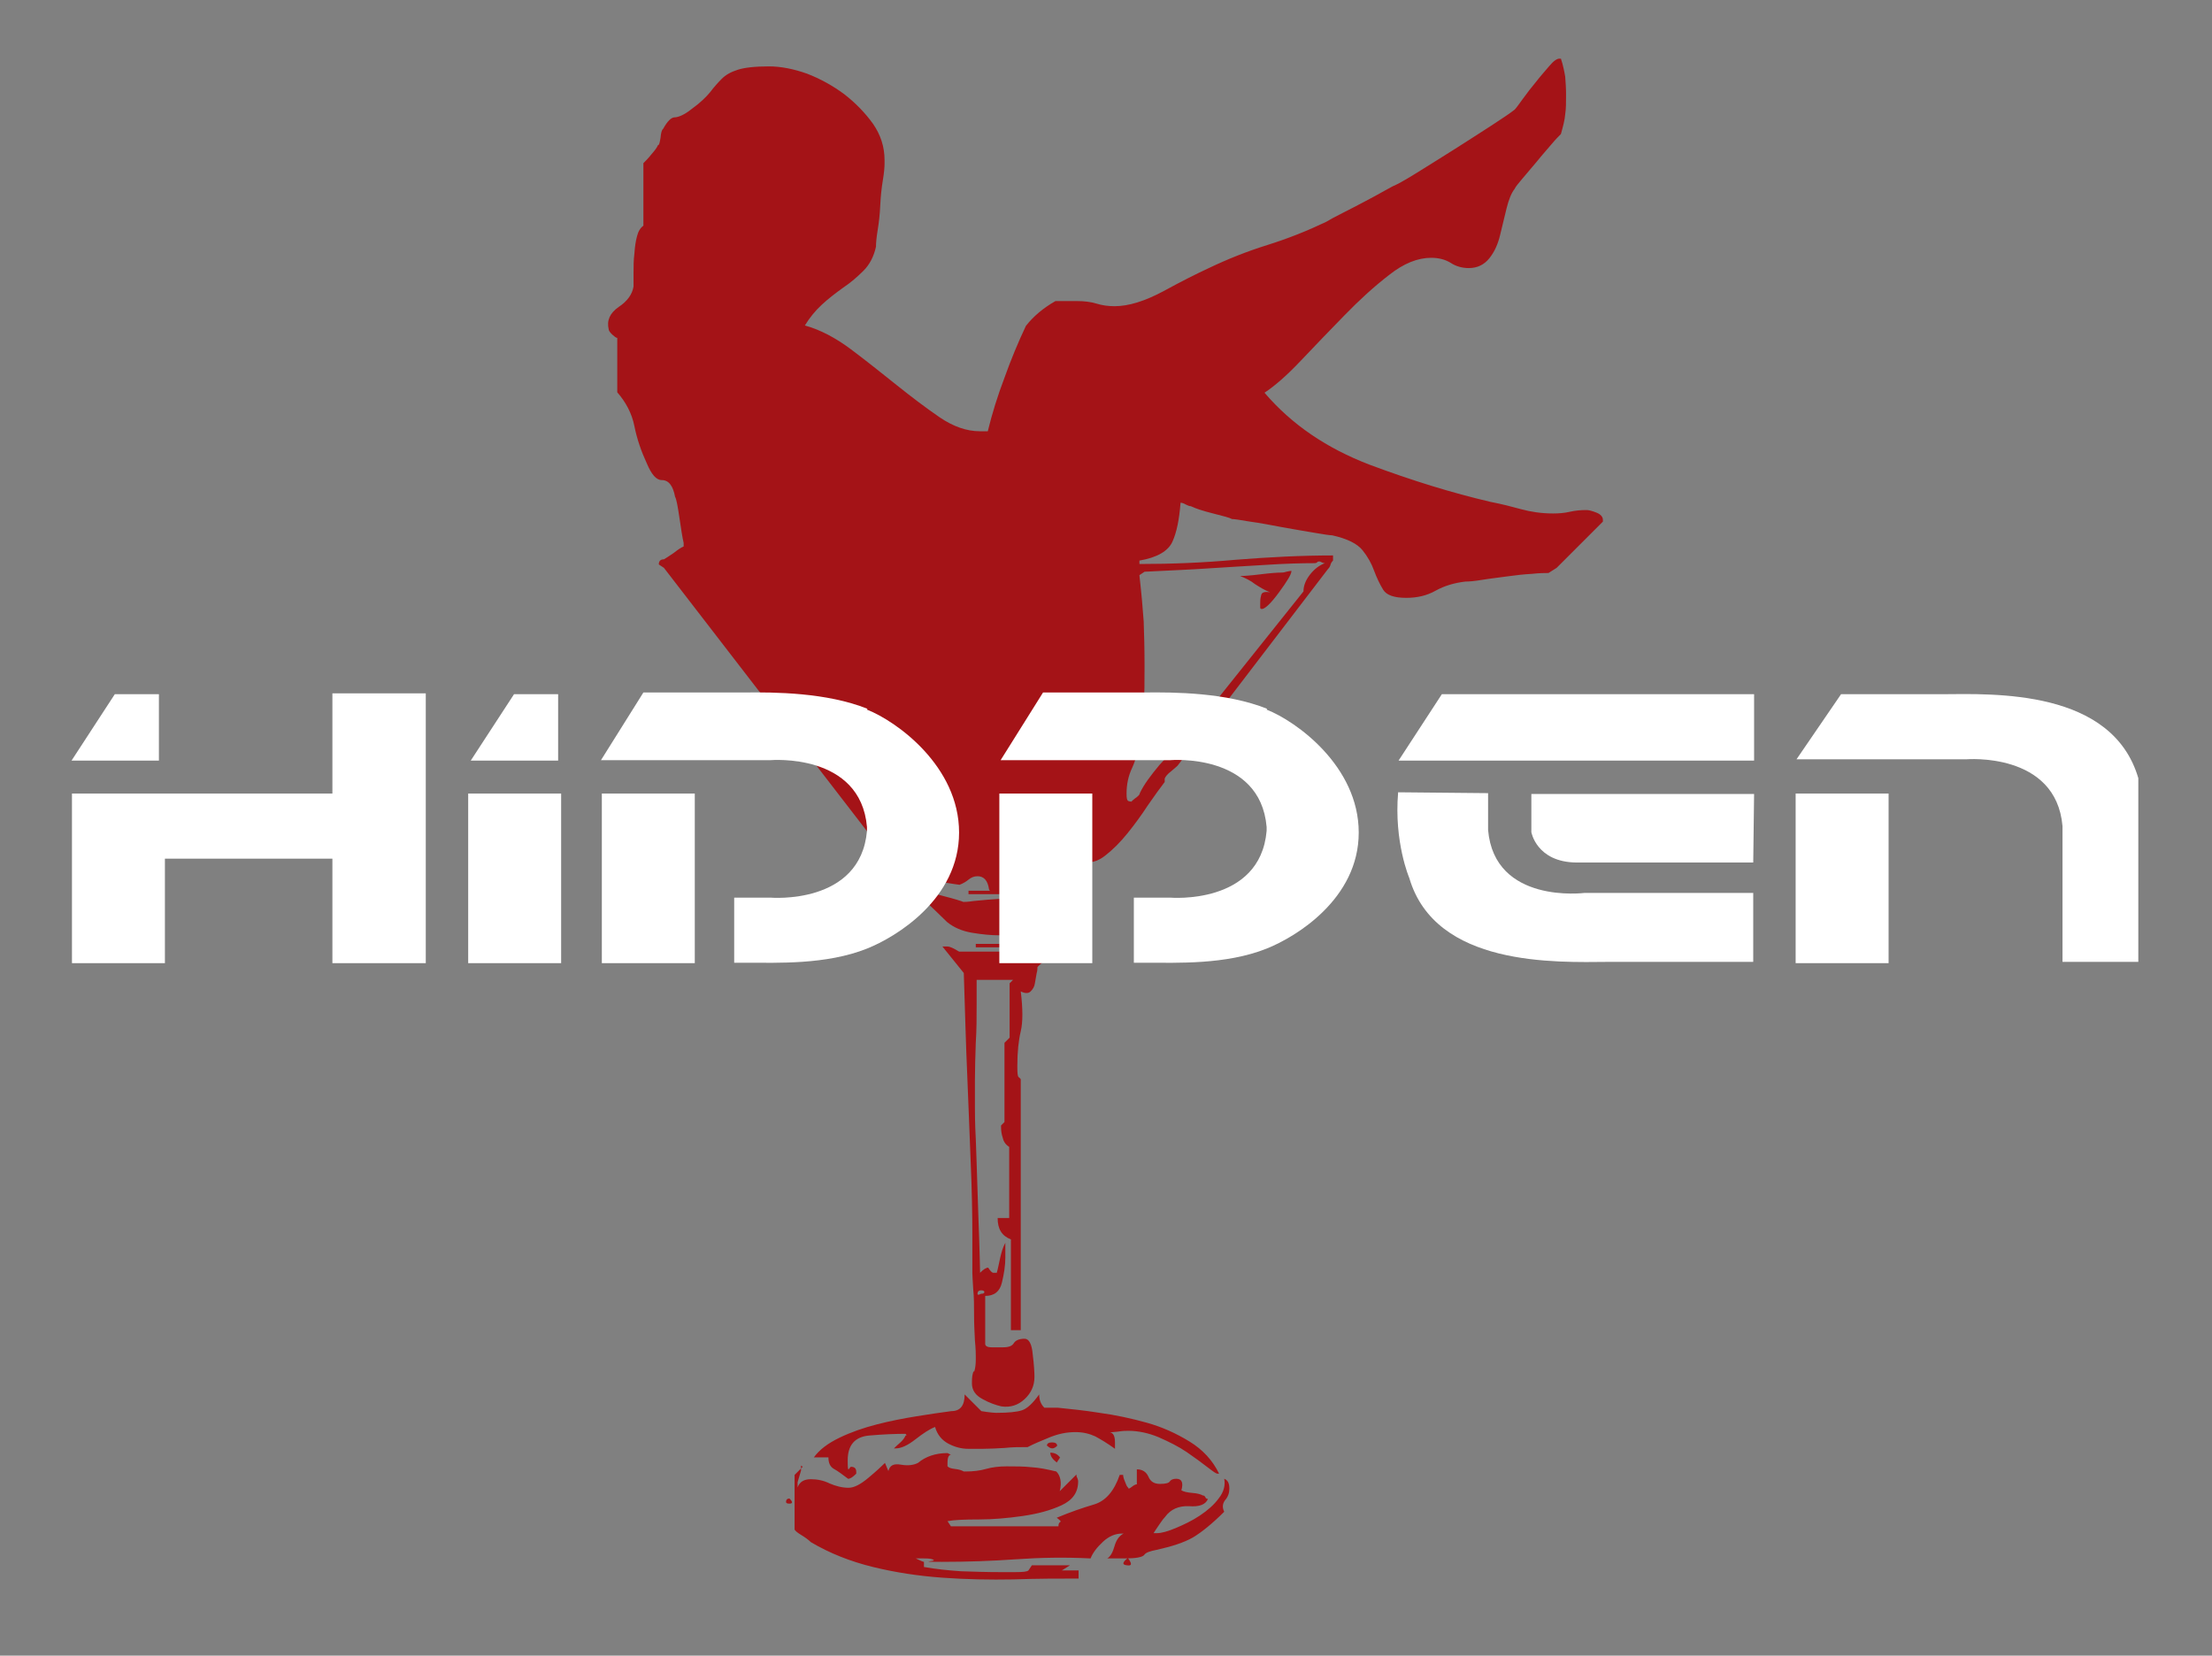 <?xml version="1.0" encoding="UTF-8"?>
<svg id="Layer_2" xmlns="http://www.w3.org/2000/svg" version="1.1" viewBox="0 0 516.4 386.6">
  <rect x="0" y="0" width="516.4" height="386.6" fill="#808080" stroke="none"/>
  <!-- Generator: Adobe Illustrator 29.2.1, SVG Export Plug-In . SVG Version: 2.1.0 Build 116)  -->
  <defs>
    <style>
      .st0 {
        fill: #fff;
      }

      .st1 {
        fill: #a41317;
      }
    </style>
  </defs>
  <path class="st1" d="M230.9,207.7c-.3-2.1-1.2-3.1-2.7-3.1-.8,0-1.5.3-2.1.8-.6.5-1.3.9-2.1,1.2-3.9-.5-7.3-1.3-10.2-2.3-3-1-5.7-3.1-8.3-6.2l-50.5-65.5-1.2-.8c0-.8.4-1.2,1.2-1.2.5-.3,1.3-.8,2.3-1.5,1-.8,1.8-1.3,2.3-1.5v-.4s0-.4,0-.4c-.3-1.3-.6-3.3-1-6-.4-2.7-.7-4.3-1-4.8-.5-2.6-1.5-3.9-3.1-3.9-1.3,0-2.4-1.3-3.5-3.9-1.3-2.8-2.3-5.7-2.9-8.7-.6-3-2-5.6-4-7.9v-12.7c-.3,0-.6-.3-1.2-.8-.5-.5-.8-.9-.8-1.2-.5-2.1.3-3.8,2.3-5.2,2.1-1.4,3.2-3,3.5-4.8v-3.1c0-1.5,0-3.1.2-4.6.1-1.5.3-2.9.6-4,.3-1.2.8-2,1.5-2.5v-14.6c.5-.5,1.2-1.2,1.9-2.1.8-.9,1.3-1.6,1.5-2.1.3,0,.4-.6.6-1.7.1-1.2.3-1.9.6-2.1,1-1.8,1.9-2.7,2.7-2.7s2.3-.6,3.9-1.9c2.1-1.5,3.5-2.9,4.4-4,.9-1.2,1.8-2.2,2.7-3.1.9-.9,2.1-1.6,3.7-2.1,1.5-.5,4-.8,7.3-.8,2.8,0,5.8.6,8.9,1.7,3.1,1.2,6,2.8,8.7,4.8,2.7,2.1,4.9,4.4,6.7,6.9,1.8,2.6,2.7,5.4,2.7,8.5v.8c0,.8-.1,2.1-.4,3.9-.3,1.8-.5,3.7-.6,5.8-.1,2.1-.3,4-.6,5.8-.3,1.8-.4,3.1-.4,3.9-.5,2.3-1.5,4.2-2.9,5.6-1.4,1.4-3,2.8-4.8,4-1.8,1.3-3.5,2.6-5,4-1.5,1.4-2.8,3-3.9,4.8,3.6,1,7.2,2.9,10.8,5.6,3.6,2.7,7.1,5.5,10.6,8.3,3.5,2.8,6.8,5.3,10,7.5,3.2,2.2,6.4,3.3,9.4,3.3h1.9c1-4.1,2.3-8.3,3.9-12.5,1.5-4.2,3.2-8.3,5-12.1,1.8-2.3,4.1-4.2,6.9-5.8h5c1.8,0,3.3.2,4.6.6,1.3.4,2.7.6,4.2.6,3.3,0,7.1-1.2,11.4-3.5,4.2-2.3,7.8-4.1,10.6-5.4,4.4-2.1,8.9-3.9,13.7-5.4,4.8-1.5,9.3-3.3,13.7-5.4.8-.5,2.1-1.2,3.9-2.1,1.8-.9,3.5-1.8,5.2-2.7,1.7-.9,3.2-1.7,4.6-2.5,1.4-.8,2.4-1.3,2.9-1.5,1-.5,2.9-1.6,5.6-3.3,2.7-1.7,5.5-3.4,8.3-5.2,2.8-1.8,5.5-3.5,8.1-5.2,2.6-1.7,4.4-2.9,5.4-3.7.3-.3.9-1.1,1.9-2.5,1-1.4,2.1-2.8,3.1-4,1-1.3,2.1-2.5,3.1-3.7,1-1.2,1.8-1.7,2.3-1.7h.4c.5,1.5.8,3,1,4.2.1,1.3.2,2.7.2,4.2,0,1.8,0,3.3-.2,4.6-.1,1.3-.5,2.8-1,4.6-.5.5-1.3,1.3-2.3,2.5-1,1.2-2.1,2.4-3.3,3.9-1.2,1.4-2.3,2.7-3.3,3.9-1,1.2-1.7,2-1.9,2.5-.8,1-1.4,2.6-1.9,4.6-.5,2.1-1,4.1-1.5,6.2-.5,2.1-1.3,3.9-2.5,5.4-1.2,1.5-2.8,2.3-4.8,2.3-1.5,0-3-.4-4.2-1.2-1.3-.8-2.8-1.2-4.6-1.2-3.1,0-6.4,1.3-9.8,4-3.5,2.7-6.9,5.8-10.4,9.4-3.5,3.6-6.9,7.1-10.2,10.6-3.3,3.5-6.2,6-8.5,7.5,6.4,7.5,14.6,13,24.5,16.8,9.9,3.7,19.3,6.6,28.3,8.7,2.6.5,4.9,1.1,7.1,1.7,2.2.6,4.7,1,7.5,1,1.3,0,2.6-.1,3.9-.4,1.3-.3,2.6-.4,3.9-.4.5,0,1.3.2,2.3.6,1,.4,1.5,1,1.5,1.7v.4s-10.8,10.8-10.8,10.8l-1.9,1.2c-.8,0-2.1,0-3.9.2-1.8.1-3.7.3-5.8.6-2.1.3-4,.5-5.8.8-1.8.3-3.1.4-3.9.4-2.6.3-4.9,1-6.9,2.1-2.1,1.2-4.4,1.7-6.9,1.7-2.8,0-4.6-.6-5.4-1.9-.8-1.3-1.5-2.8-2.1-4.4-.6-1.7-1.5-3.3-2.7-4.8-1.2-1.5-3.5-2.7-7.1-3.5-.5,0-1.9-.2-4.2-.6-2.3-.4-4.8-.8-7.5-1.3-2.7-.5-5.2-1-7.5-1.3-2.3-.4-3.7-.6-4.2-.6-.5-.3-2-.7-4.4-1.3-2.4-.6-4.2-1.2-5.2-1.7-.3,0-.6-.1-1.2-.4-.5-.3-.9-.4-1.2-.4-.3,3.9-.9,6.9-1.9,9.1-1,2.2-3.6,3.7-7.7,4.4v.8c7.5,0,15-.3,22.6-1,7.6-.6,15.1-1,22.6-1v1.2c-.3.3-.5.6-.6,1-.1.4-.3.7-.6,1l-35.1,45.9c-.3.3-.8.7-1.5,1.3-.8.6-1.3,1.2-1.5,1.7v.8c-1,1.3-2.3,3.1-3.9,5.4-1.5,2.3-3.1,4.5-4.8,6.6-1.7,2.1-3.4,3.8-5.2,5.2-1.8,1.4-3.6,1.9-5.4,1.3l1.9,1.9c-1,1-2.4,2.1-4.2,3.1-1.8,1-3.3,1.7-4.6,1.9-.5,0-1.2-.4-1.9-1.2h-1.5s-1.5,0-1.5,0l1.2,1.2-1.2.8h-14.7s0-.8,0-.8h5ZM184.3,351.1c-.5,0-.8-.1-.8-.4,0-.5.3-.8.8-.8.8.8.8,1.2,0,1.2ZM187,342.2v.4s0,.8,0,.8l-.8,2.7v.8s0,.4,0,.4c.5-1.3,1.5-1.9,3.1-1.9,1.5,0,3,.3,4.4,1,1.4.6,2.9,1,4.4,1,1.3,0,2.8-.8,4.6-2.3,1.8-1.5,3.1-2.7,3.9-3.5l.8,1.9c.3-1.3,1.2-1.8,2.9-1.5,1.7.3,3,.1,4-.4,1.8-1.5,4.1-2.3,6.9-2.3l.8.4c-.5,0-.8.6-.8,1.9v.8c.3.3.8.5,1.7.6.9.1,1.6.3,2.1.6h.4c1.8,0,3.4-.2,4.8-.6,1.4-.4,3-.6,4.8-.6,2.1,0,4,0,5.8.2,1.8.1,3.7.5,5.8,1,1,1,1.3,2.6.8,4.6l3.9-3.9c0,.3,0,.5.2.8.1.3.2.5.2.8,0,2.6-1.3,4.4-3.9,5.6-2.6,1.2-5.6,2-9.1,2.5-3.5.5-6.9.8-10.2.8-3.3,0-5.8.1-7.3.4l.8,1.2h25.1c0-.5.1-.8.4-1,.3-.1,0-.4-.8-1,3.1-1.3,6-2.3,8.7-3.1,2.7-.8,4.7-3.1,6-6.9h.4s.4,0,.4,0c0,.3.1.8.4,1.5.3.8.5,1.3.8,1.5,0,.3.3.2.8-.2.5-.4.9-.6,1.2-.6v-3.5c1.3,0,2.2.6,2.7,1.7.5,1.2,1.4,1.7,2.7,1.7,1.3,0,2.1-.2,2.3-.6.3-.4.8-.6,1.5-.6,1.3,0,1.7.9,1.2,2.7.5.3,1.3.5,2.5.6,1.2.1,2,.3,2.5.6.3,0,.4.1.6.4.1.3.3.4.6.4-.5,1.3-2,1.9-4.4,1.7-2.4-.1-4.3.7-5.6,2.5-.3.3-.7.8-1.3,1.7-.6.9-1.1,1.6-1.4,2.1h.8c1,0,2.5-.4,4.4-1.2s3.8-1.7,5.6-2.9c1.8-1.2,3.3-2.5,4.4-4,1.2-1.5,1.6-3.1,1.3-4.6.8.3,1.2,1,1.2,2.3,0,1-.3,1.9-1,2.7-.6.8-.7,1.7-.2,2.7-2.8,2.8-5.3,4.8-7.3,6-2.1,1.2-4.9,2.1-8.5,2.9-1.5.3-2.5.6-2.9,1.2-.4.5-1.9.8-4.4.8h-4.2c.8-.5,1.3-1.5,1.7-2.9.4-1.4,1.1-2.4,2.1-2.9h-.4c-1.5,0-3,.6-4.4,1.9-1.4,1.3-2.4,2.6-2.9,3.9-5.9-.3-11.7-.2-17.4.2-5.7.4-11.4.6-17.3.6s-1.7-.1-1.9-.4c-.3-.3-1-.4-2.3-.4h-1.9c1,.5,1.7.8,1.9.8v1.2c2.8.5,5.7.8,8.7,1,3,.1,6,.2,9.1.2.8,0,1.9,0,3.5,0,1.8,0,2.8-.1,3.1-.4l.8-1.2h8.9s-1.9,1.2-1.9,1.2h3.9s0,1.9,0,1.9c-4.6,0-9.7,0-15.2.2-5.5.1-11.1,0-16.6-.4-5.5-.4-10.9-1.2-16.2-2.5-5.3-1.3-10.1-3.2-14.5-5.8-.5-.5-1.3-1.1-2.3-1.7-1-.6-1.5-1.1-1.5-1.3v-12.7s1.9-1.9,1.9-1.9ZM190,340.3c1.3-1.8,3.3-3.3,6-4.6,2.7-1.3,5.6-2.3,8.7-3.1,3.1-.8,6.2-1.4,9.3-1.9,3.1-.5,5.8-.9,8.1-1.2,2.1,0,3.1-1.3,3.1-3.9l3.9,3.9c1.8.3,3,.4,3.5.4,2.8,0,4.8-.2,6-.6,1.2-.4,2.5-1.6,4-3.7,0,1.3.4,2.3,1.2,3.1h3.1c2.8.3,6.1.6,9.8,1.2,3.7.5,7.4,1.3,11,2.3,3.6,1,6.9,2.5,10,4.4,3.1,1.9,5.4,4.4,6.9,7.5h-.4c-.3,0-1-.5-2.3-1.5-1.3-1-2.9-2.2-4.8-3.5-1.9-1.3-4.1-2.4-6.6-3.5-2.4-1-4.8-1.5-7.1-1.5-.5,0-1.3,0-2.5.2-1.2.1-2,.2-2.5.2,1.3-.3,1.9.5,1.9,2.3v1.5c-1.8-1.3-3.3-2.2-4.6-2.9-1.3-.6-2.8-1-4.6-1-2.1,0-4,.4-6,1.2-1.9.8-3.7,1.5-5.2,2.3h2.7c-.5,0-1.5,0-3.1,0-1.5,0-3.2,0-5,.2-1.8.1-3.5.2-5,.2-1.5,0-2.7,0-3.5,0-1.5,0-3.1-.4-4.6-1.2-1.5-.8-2.6-2.1-3.1-3.9-1.3.5-2.8,1.5-4.6,2.9-1.8,1.4-3.3,2.1-4.6,2.1h-.4c.3-.3.7-.7,1.4-1.3s1.1-1.2,1.3-1.7c.3,0,.3-.1,0-.4-2.3,0-5.1.1-8.5.4-3.3.3-5,2.2-5,5.8s.3,1.5.8,1.5c.8,0,1.2.4,1.2,1.2v.4c-.8.8-1.4,1.2-1.9,1.2-1.3-1-2.4-1.8-3.3-2.3-.9-.5-1.3-1.4-1.3-2.7h-3.1ZM212,205c0,.5-.3.8-.8.8-.5,0-.8-.3-.8-.8,0-.8.3-1.2.8-1.2.5,0,.8.4.8,1.2ZM227.4,320.4c.3-.9.4-1.9.4-2.9v-.8c0-.5,0-1.7-.2-3.7-.1-1.9-.2-3.9-.2-6,0-2.1,0-4-.2-6-.1-1.9-.2-3.1-.2-3.7v-8.9c0-4.6-.1-10.4-.4-17.3-.3-6.9-.5-13.7-.8-20.2-.3-6.6-.5-14.5-.8-23.7l-5-6.2h1.2c.5,0,1.4.4,2.7,1.2h16.6c-1-.3-1.3-1.9-.8-5-1,.5-2.1.8-3.1,1-1,.1-2.1.2-3.1.2-2.1,0-4.2-.2-6.6-.6-2.3-.4-4.2-1.2-5.8-2.5-1.3-1.3-3.1-3-5.4-5.2-2.3-2.2-3.5-3.4-3.5-3.7v-.8c.3.3.7.6,1.4,1,.6.4,1.2.7,1.7,1,1,.5,2.8,1.1,5.2,1.7,2.4.6,3.9,1.1,4.4,1.3.3,0,1,0,2.3-.2,1.3-.1,2.8-.3,4.6-.4,1.8-.1,3.6-.3,5.4-.4,1.8-.1,3.2-.2,4.2-.2,3.3-.3,5.6-.8,6.7-1.5,1.2-.8,3.1-1.9,6-3.5h.4s.4,0,.4,0c-2.1,2.8-3.7,5.1-4.8,6.9-1.2,1.8-3.1,3.5-6,5,1.5,1.3,2.3,2.7,2.3,4.2v1.5c-.3.3-1,.9-2.1,1.9-1.2,1-1.9,1.7-2.1,1.9,0,.3,0,.8-.2,1.5-.1.8-.3,1.5-.4,2.3-.1.8-.5,1.4-1,1.9-.5.5-1.3.5-2.3,0,.5,4.1.5,7.2,0,9.3-.5,2.1-.8,4.8-.8,8.1s.3,2.3.8,3.1v58.6s-2.3,0-2.3,0v-21.2c-2.1-.8-3.1-2.4-3.1-5h2.7v-16.6c-.8-.5-1.3-1.2-1.5-2.1-.3-.9-.4-1.7-.4-2.5v-.4s.8-.8.8-.8v-18.5s1.2-1.2,1.2-1.2v-12.7s.8-.8.8-.8h-8.5c0,1,0,3,0,5.8,0,2.8,0,5.8-.2,8.9-.1,3.1-.2,6-.2,8.9,0,2.8,0,4.8,0,5.8,0,1.5,0,4.1.2,7.7.1,3.6.3,7.5.4,11.8.1,4.2.3,8.2.4,11.8.1,3.6.2,6.2.2,7.7.8-.8,1.4-1.2,1.9-1.2.5.8.9,1.2,1.2,1.2h.4s.4,0,.4,0c.3-1,.5-2.2.8-3.5.3-1.3.6-2.4,1.2-3.5v3.5c0,1.8-.3,3.7-.8,5.8-.5,2.1-1.8,3.1-3.9,3.1v11.2c0,.5.5.8,1.5.8,1.3,0,2.2,0,2.7,0,1.3,0,2.1-.3,2.5-1,.4-.6,1.2-1,2.5-1,1,0,1.7,1.2,1.9,3.7.3,2.4.4,4.2.4,5.2,0,2.1-.8,3.8-2.3,5.2-1.5,1.4-3.3,2-5.4,1.7-1.3-.3-2.8-.8-4.4-1.7-1.7-.9-2.5-2.1-2.5-3.7s.1-2,.4-2.9ZM235.9,220.4l.8.8h-8.9s0-.8,0-.8h8.1ZM228.2,302.1c0,.3.3.3.8,0,.5,0,.8-.1.8-.4s-.3-.4-.8-.4c-.5,0-.8.3-.8.8ZM244.4,337.6c0-.5.4-.8,1.2-.8s1.2.3,1.2.8c-.8.8-1.5.8-2.3,0ZM247.5,340.3l-.8,1.2c-1-.8-1.5-1.5-1.5-2.3,1,0,1.8.4,2.3,1.2ZM263.1,365.5c-1.2-.1-1.1-.7.2-1.7,1,1.3,1,1.9-.2,1.7ZM264.1,187.2c.3-.3.6-.6,1.2-1,.5-.4.8-.7.8-1,1-2.1,2.6-4.2,4.6-6.6,2.1-2.3,4.1-4.4,6.2-6.2l27.4-34.3c0-1.3.5-2.6,1.5-3.9,1-1.3,2.2-2.2,3.5-2.7-.3,0-.6-.1-1.2-.4-.3,0-.5,0-.6.2-.1.1-.3.2-.6.2-3.1,0-6.9.1-11.4.4-4.5.3-8.9.5-13.1.8-4.2.3-9.3.5-15.2.8l-1.2.8c.5,4.4.8,8,1,10.8.1,2.8.2,6.3.2,10.4,0,3.9,0,6.7-.2,8.7-.1,1.9-.5,5-1,9.1-.3,2.1-.8,4-1.7,6-.9,1.9-1.3,3.9-1.3,6s.4,1.7,1.2,1.9ZM293,136.4c-1-.8-2.2-1.4-3.5-1.9.8,0,2.4-.1,4.8-.4,2.4-.3,4-.4,4.8-.4.3,0,.6,0,1.2-.2.5-.1.9-.2,1.2-.2,0,.8-1,2.4-2.9,5-1.9,2.6-3.3,3.9-4,3.9-.3,0-.4-.1-.4-.4v-.8c0-.5,0-1.2.2-1.9.1-.8.8-1,2.1-.8-1.3-.5-2.4-1.2-3.5-1.9Z"/>
  <g>
    <rect class="st0" x="109.3" y="185.3" width="21.7" height="39.6"/>
    <rect class="st0" x="140.5" y="185.3" width="21.7" height="39.6"/>
    <rect class="st0" x="233.3" y="185.3" width="21.7" height="39.6"/>
    <rect class="st0" x="419.2" y="185.3" width="21.7" height="39.6"/>
    <polygon class="st0" points="77.6 185.3 38.5 185.3 35.1 185.3 16.8 185.3 16.8 224.9 38.5 224.9 38.5 200.5 77.6 200.5 77.6 224.9 99.4 224.9 99.4 161.9 77.6 161.9 77.6 185.3"/>
    <path class="st0" d="M453.3,162.1h-23.5l-10.4,15.2h39.6s21-1.8,22.5,15.6v31.7h17.7v-42.9c-6.1-20.8-33.6-19.7-46-19.6h0Z"/>
    <polygon class="st0" points="326.5 177.6 409.5 177.6 409.5 162.1 336.6 162.1 326.5 177.6"/>
    <path class="st0" d="M357.5,194.3s1.2,7,10.5,7.1h41.3l.2-16h-52v9h0Z"/>
    <path class="st0" d="M347.4,193.9v-8.7l-21-.2c-1,11.6,2.6,20,2.6,20,6.1,20.8,34.2,19.7,46.6,19.6h33.7v-16.1h-39.4s-21,2.7-22.5-14.7h0Z"/>
    <path class="st0" d="M295.8,165.5c-9.5-3.8-21.6-3.9-28.8-3.8h-23.5l-9.9,15.8h39.6s21-1.8,22.5,15.6v.9c-1.5,17.4-22.5,15.6-22.5,15.6h-8.5v15.2h2.8c7.2,0,18.7.5,28.2-3.3,6.8-2.7,21.5-11.6,21.5-27.1s-14.6-26-21.5-28.7h0Z"/>
    <path class="st0" d="M202.5,165.5c-9.5-3.8-21.6-3.9-28.8-3.8h-23.5l-9.9,15.8h39.6s21-1.8,22.5,15.6v.9c-1.5,17.4-22.5,15.6-22.5,15.6h-8.5v15.2h2.8c7.2,0,18.7.5,28.2-3.3,6.8-2.7,21.5-11.6,21.5-27.1s-14.6-26-21.5-28.7h0Z"/>
    <polygon class="st0" points="130.3 162.1 120 162.1 109.9 177.6 130.3 177.6 130.3 162.1"/>
    <polygon class="st0" points="37.1 162.1 26.8 162.1 16.7 177.6 37.1 177.6 37.1 162.1"/>
  </g>
</svg>